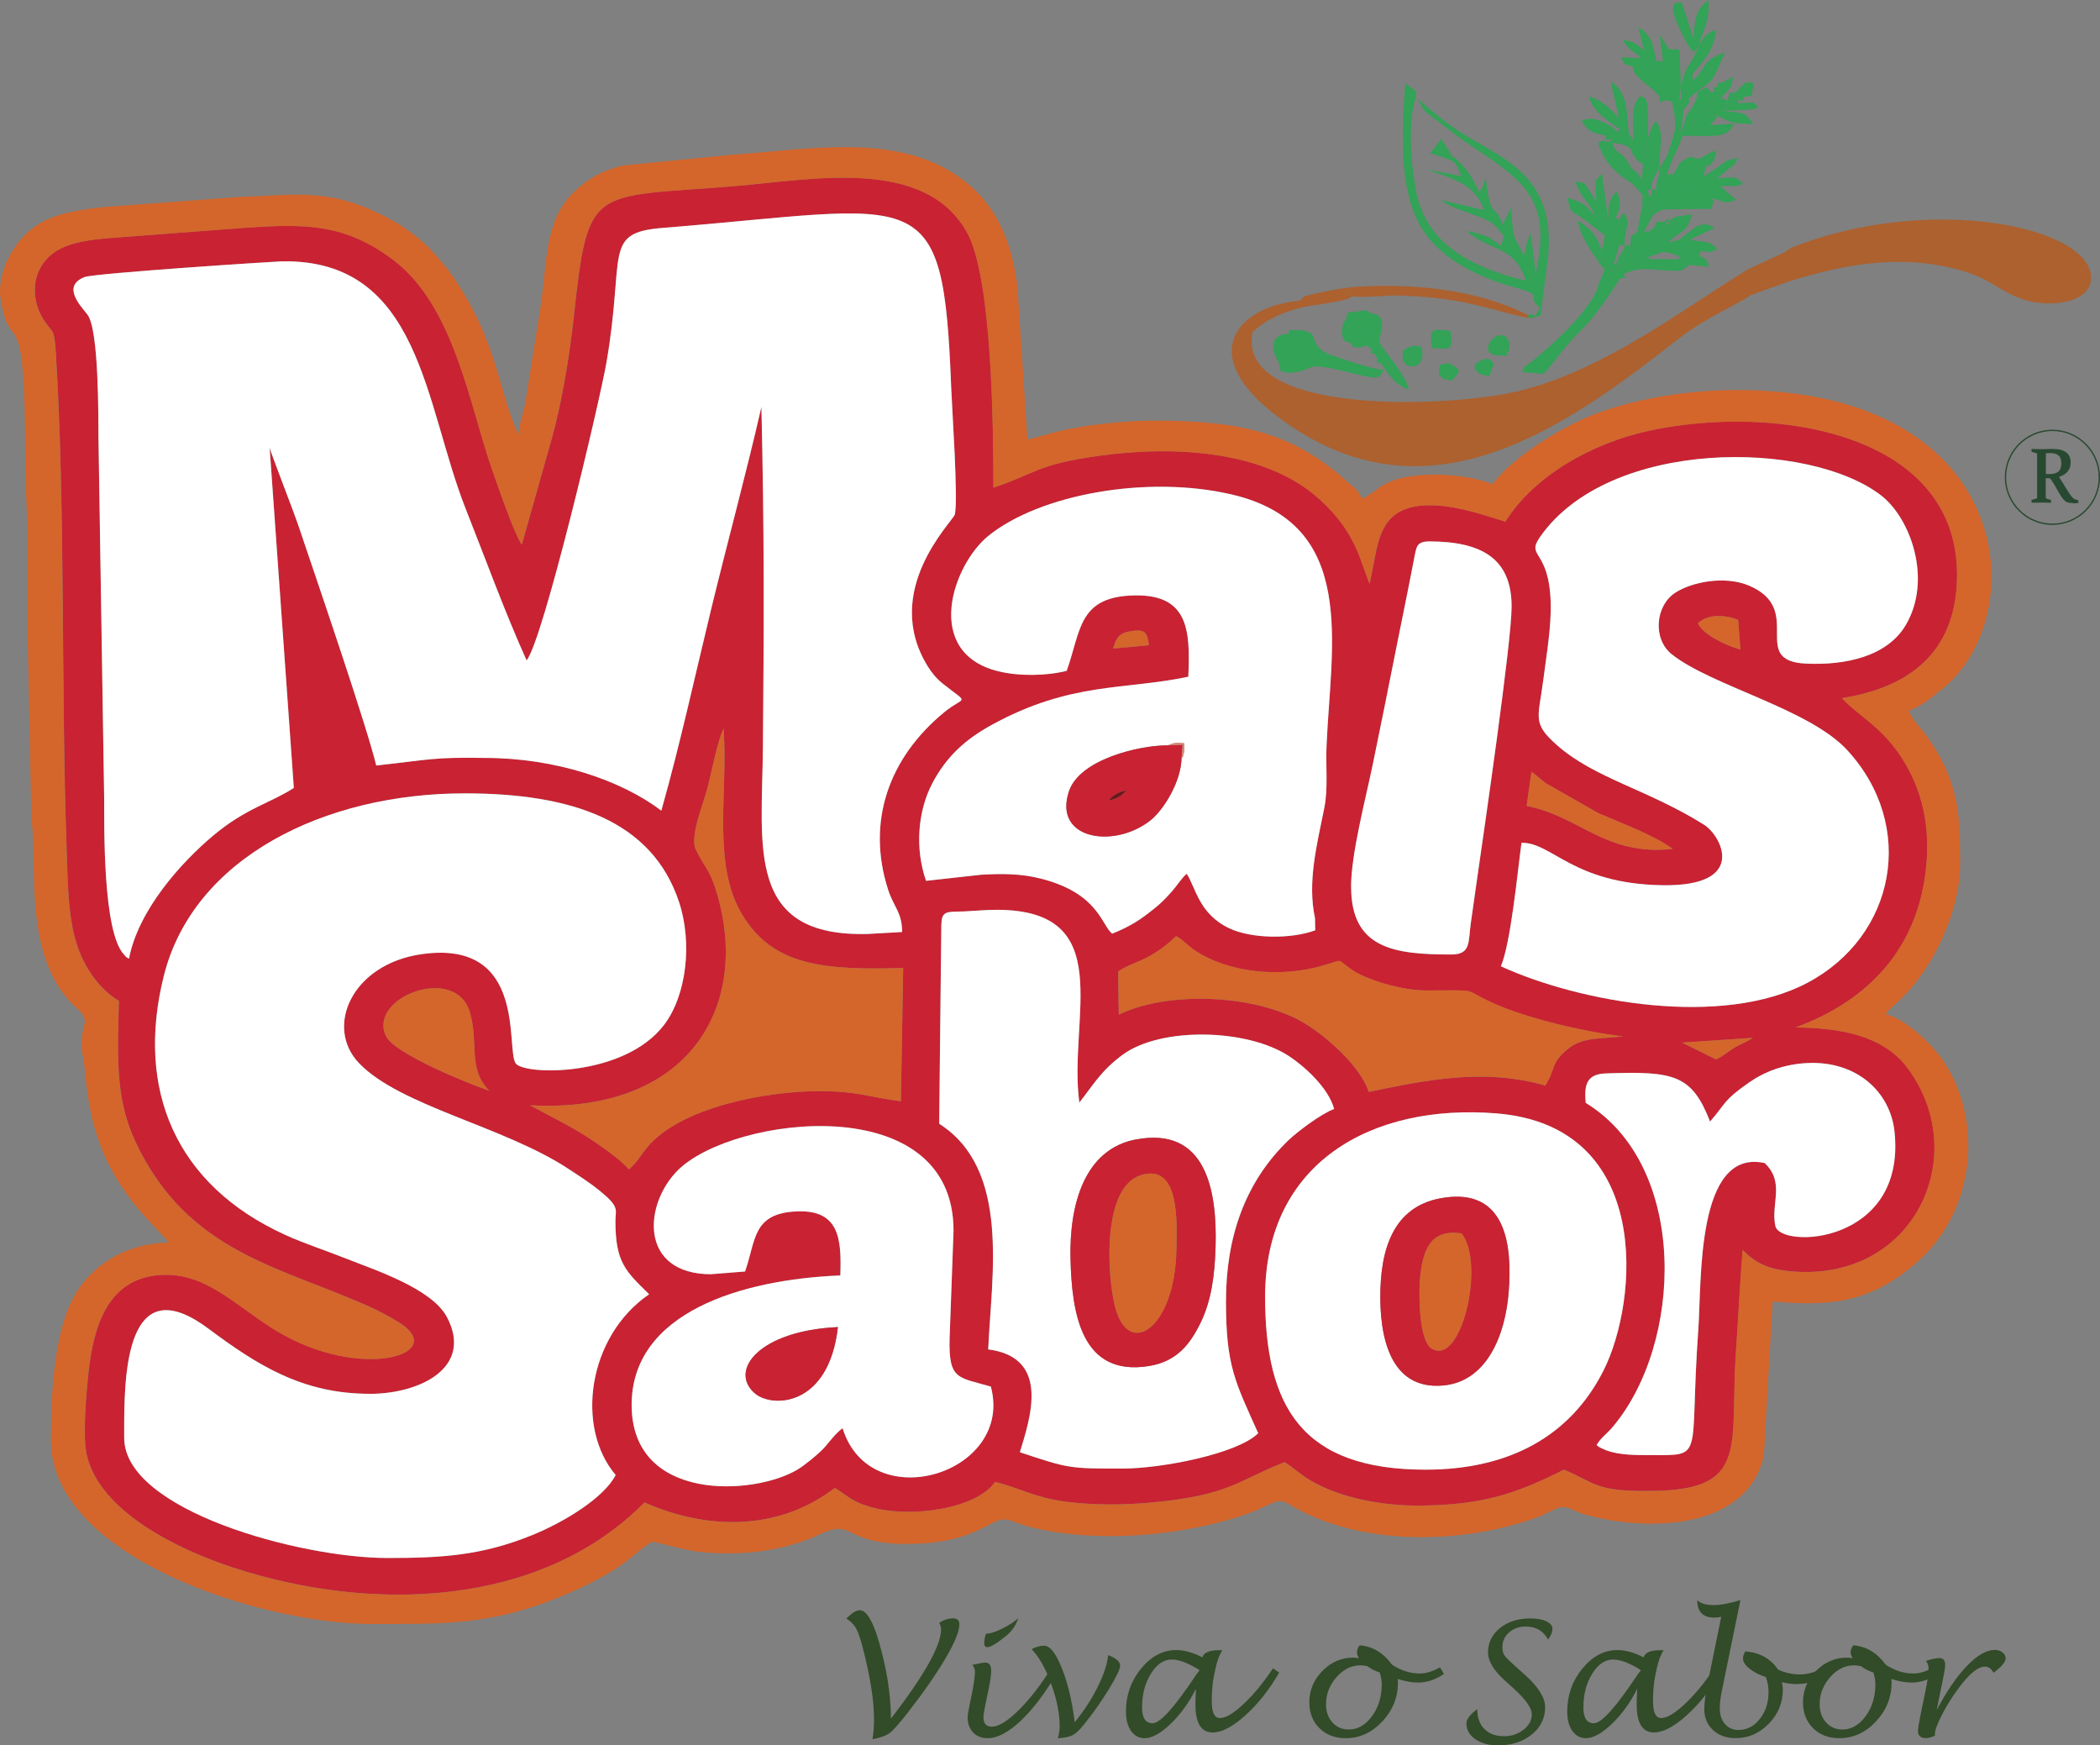 <svg viewBox="0 0 382.1 317.5" version="1.1" xmlns="http://www.w3.org/2000/svg" id="Layer_1">
  
  <rect x="0" y="0" width="382.1" height="317.5" fill="#808080" stroke="none"/>
  
  <defs>
    <style>
      .st0 {
        fill: #dc8875;
      }

      .st0, .st1, .st2, .st3, .st4, .st5, .st6 {
        fill-rule: evenodd;
      }

      .st1 {
        fill: #6a191b;
      }

      .st2 {
        fill: #fff;
      }

      .st7 {
        fill: #284931;
      }

      .st8 {
        fill: #324b29;
      }

      .st3 {
        fill: #32a357;
      }

      .st4 {
        fill: #d4662b;
      }

      .st5 {
        fill: #ac612f;
      }

      .st6 {
        fill: #c92233;
      }
    </style>
  </defs>
  <path d="M94.94,99.05c-1.43-2.14-4.25-10.4-5.33-13.48-4.28-12.13-6.9-30.05-18.3-38.5-10.02-7.42-18.14-6.26-32.53-5.2-6.17.46-12.35.95-18.65,1.42-6.47.49-11.17,1.58-13.16,6.25-1.07,2.52-.67,5.7.59,7.95,1.94,3.47,2.29,1.61,2.6,6.58,1.78,28.25.93,61.47,1.98,90.4.2,5.5.17,11.67,1.69,16.82,1.46,4.94,4.57,8.88,7.81,10.77-.19,9.43-.81,17.45,3,25.6,9.61,20.53,26.94,22.83,43.15,30.3,1.68.77,3.23,1.64,4.69,2.53,9.59,5.83-6.83,10.94-22.25,1.56-7.67-4.67-13.02-11.02-21.78-10.05-9.93,1.1-11.72,11.47-12.44,18.66-.34,3.45-.95,10.72-.22,13.98,2.33,10.31,16.56,17.24,26.65,20.53,25.11,8.21,55.84,7.34,74.84-11.85,12.29,5.41,24.95,4.78,34.63-2.64,2.21,1.31,2.97,2.44,6.4,3.44,7.7,2.25,19.69.14,22.74-4.54,4.49,1.07,7.14,2.86,12.88,3.6,5.01.65,10.51.63,15.71.14,14.07-1.32,15.25-3.83,24.1-7.33,1.47.89,2.81,2.2,4.65,3.29,5.51,3.28,13.37,4.68,20.11,4.61,11.78-.12,17.73-2.37,26.08-6.54,5.97,2.5,5.62,4.12,16.93,3.85,16.86-.41,13.2-8.42,14.38-25.52.43-6.2.7-12.09,1.2-18.3,2.39,2.4,4.72,3.72,10.13,3.98,21.58,1.01,31.51-21.65,19.8-37.18-4.6-6.1-12.84-7.19-20.29-7.28,11.84-4.34,21.04-12.7,23.38-26.41,1.28-7.51.44-14.43-2.83-20.53-3.89-7.28-8.45-9.15-12.14-12.96,12.7-2.01,20.51-8.62,20.95-21.35.93-27.05-33.19-32.2-55.89-27.33-10.54,2.26-21.07,8.23-26.27,16.56-4.05-1.2-12.31-4.33-18.03-2.33-5.46,1.91-5.29,7.81-6.7,13.64l-1.69-4.64c-1.64-4.41-4-7.65-7.43-10.76-9.83-8.91-26.42-9.77-40.04-7.89-11.45,1.58-11.5,3.23-19.27,5.8,0-11.07-.25-38.1-4.75-46.32-7.65-13.98-28.36-9.68-42.51-8.52-26.08,2.15-26.46-.48-29.11,23.88-.76,6.97-2.12,15.25-3.91,21.75l-5.52,19.54ZM95.82,120.15c3.02-3.66,13.3-47.04,14.54-54.24,3.42-19.79-.76-23.57,10.23-24.45,47.45-3.8,51.01-9.09,52.49,29.07.15,3.87,1.3,20.37.66,23.05-.3,1.24-13.55,13.87-4.86,27.75.73,1.16,1.59,2.19,2.72,3.08,4.9,3.89,3.97,2.08.26,5.12-10.18,8.35-14.24,20-10.26,32.32,1.03,3.19,2.54,4.08,2.55,7.7l-6.2.35c-22.32.63-19.29-15.81-19.13-33.84.2-22.63.26-39.11-.27-62.04-2.75,12.05-6.17,24.54-9.14,36.77-2.98,12.26-5.63,24.44-9.07,36.68-7.3-5.54-19.23-9.59-32.09-9.59-9.55-.15-9.88.29-19.78,1.38-1.87-7.64-10.81-33.67-14.27-43.95-.74-2.19-4.89-12.87-5.13-13.85l4.4,61.88c-4.27,2.77-8.66,3.63-14.65,8.65-6.01,5.04-13.7,13.7-15.34,22.42-1.02-.67-.14.06-.91-.76-3.92-4.14-3.58-23.63-3.61-28.6l-1.03-65.14c-.05-3.74.13-20.06-2.05-22.74-1.46-1.81-4.54-5.14-.5-6.76,1.77-.71,34.79-2.86,35.97-2.87,25.28-.39,25.87,26.03,33.4,45.05,3.69,9.32,7.09,18.7,11.08,27.56ZM276.84,153.32c5.54-.13,9.29,7.44,25.58,7.71,15.79.27,10.75-9.06,7.65-11-10.33-6.47-19.87-8.4-26.76-14.47-4.63-4.07-3.38-4.95-2.48-12.03.57-4.53,1.46-9.54,1.32-14.03-.31-9.63-4.52-8.1-1.96-11.79,12.55-18.08,48.88-17.76,62.08-7.59,5.38,4.15,9.38,15.33,4.48,23.59-3.39,5.73-11.01,7.35-18.18,7-10.47-.51-.07-9.81-10.32-14.18-4.34-1.85-10.36-.71-13.44,1.29-3.6,2.33-4.15,8.37-.64,11.19,7.2,5.76,24.98,9.9,31.93,17.44,12.7,13.79,8.8,33.81-7.18,42.3-15.56,8.26-41.44,3.61-55.83-2.97,1.81-4.25,3-16.9,3.75-22.47ZM194.09,122.03c-3.64.92-8.63,1.03-12.48.08-13.74-3.4-8.31-19.36-1.75-24.65,9.32-7.52,28.85-11.11,44.27-7.5,23.04,5.39,18.01,27.35,17.23,45.68-.17,3.94.3,7.75-.41,11.35-1.34,6.7-3.11,13.45-1.69,20.05l.04,2.2c-4.41,1.63-11.6,1.56-15.68-.39-5.49-2.62-6.09-7.44-7.7-9.9-.92.76-1.78,2.19-2.76,3.29-1.1,1.23-1.87,2.03-3.18,3.07-2.45,1.96-4.12,3.12-7.62,4.54-1.97-1.55-2.46-7.31-12.88-9.99-3.68-.95-7.09-.95-10.97-.73l-10.02,1.11c-2.03-5.83-1.55-12.62,1.14-17.74,2.57-4.89,6.06-8.03,10.83-10.64,14.44-7.89,24.15-6.28,35.75-8.75.38-8.6.04-15.31-10.55-14.77-9.49.48-9.02,6.58-11.58,13.69ZM308.95,113.35c1.92-1.66,4.78-1.54,7.3-.6l.43,5.42c-2.67-.72-7.02-2.86-7.73-4.82ZM245.84,161.34c0-5.97,2.64-15.96,3.91-22.08,1.48-7.16,2.9-14.24,4.31-21.34.73-3.7,1.45-7.23,2.2-10.93.36-1.79.68-3.58,1.05-5.36.45-2.2.41-3.14,2.9-3.13,9.49.05,14.84,3.19,14.84,11.86,0,6.49-5.03,40.83-6.3,49.67-.38,2.61-.75,5.26-1.13,7.95-.48,3.38.06,5.67-3.54,5.67-10.39,0-18.23-1.06-18.23-12.3ZM202.54,117.98c.52-1.69.89-2.71,2.83-3.08,2.94-.57,3.37.07,3.67,2.48l-6.51.6ZM278.66,140.4c1,.68,1.57,1.32,2.67,2.12l9.53,5.42c4.57,1.99,9.86,3.89,13.5,6.49-12.28,1.33-16.8-5.91-26.57-7.81l.88-6.22ZM96.41,201.07c28.38,1.54,39.48-17.15,34.51-36.84-1.59-6.27-2.59-6.04-4.34-9.74-1.08-2.29,1.42-8.35,2.1-10.96.85-3.24,1.77-8.32,2.97-11.01.9,11.26-2.21,24.65,3.43,33.92,5.64,9.27,14.74,10.07,29.26,9.65l-.42,24.24c-5.63-.71-8-1.87-14.84-1.84-10.12.03-25.14,3.02-31.19,10.07-1.17,1.36-1.94,2.87-3.45,4.17-1.62-1.91-5.72-4.74-8.4-6.41-1.51-.94-2.94-1.72-4.62-2.61l-5-2.65ZM67.24,253.56c9.22,0,18.87-4.78,14.12-13.9-2.74-5.27-13.1-8.61-18.62-10.8-3.55-1.41-7.48-2.69-10.84-4.22-20.02-9.11-27.23-26.5-22.1-47.08,5.37-21.54,29.25-33.24,54.74-33.24,19.44,0,34.13,4.9,39.03,19.82,2.43,7.39,1.36,16.93-2.75,22.31-7.26,9.52-25.33,9.16-26.97,7.01-1.88-2.48,2.23-22.6-17.06-19.9-12.77,1.78-17.83,13.29-11.41,19.9,7.55,7.78,26.28,11.45,38,19.14,1.9,1.25,3.92,2.54,5.59,3.89,3.88,3.14,3.01,3.48,3.01,5.67,0,7.51,1.88,9.12,6.13,13.28-11.25,7.72-13.41,24.29-6.09,32.88-2.03,4.03-9.09,8.46-15.2,10.94-9.13,3.7-16.29,4.16-26.31,4.16-15.94,0-47.91-8.67-47.91-21.85v-2.57c0-11.37,1.23-27.83,15.35-17.28,8.86,6.62,17.11,11.83,29.29,11.83ZM203.45,176.76c2.35-1.78,5.66-1.76,10.54-6.45,1.26.63,1.99,1.63,3.36,2.56,6.28,4.19,15.67,4.98,23.15,2.85,4.4-1.25,2.37-1.37,5.6.79,2.7,1.8,9.04,3.68,13.3,3.68,10.39,0,6.25-.42,12.38,2.35,6.13,2.76,16.66,5.21,23.53,6-3.87.45-7.34.11-9.91,2.19-3.39,2.75-2.2,3.56-4.24,6.75-11.23-3.21-21.7-.99-32.1,1.16-1.65-4.74-7.26-9.57-10.8-11.93-8.98-5.99-25.81-6.51-34.69-2.12l-.13-7.82ZM89.03,198.42c-3.6-1.19-17.21-6.69-18.78-9.9-3.45-7.03,12.55-13.18,15.21-4.46,1.72,5.63-.44,10.35,3.57,14.36ZM318.93,188.81c-1.21.8-2.25,1.1-3.59,1.94-1.34.84-1.76,1.37-3.1,1.98l-5.61-2.79c-.08-.04-.28-.04-.34-.19-.06-.15-.23-.13-.33-.07l12.96-.87ZM311.15,204.04c3.03-3.48,2.3-3.77,7.16-7.16,2.75-1.92,6.4-3.35,10.75-3.51,8.81-.34,14.93,5.26,15.67,12.57,2.09,20.44-20.78,21.29-21.69,17.07-.87-4.04,1.81-7.85-1.94-11.44-12.54-2.74-11.44,21.5-12.08,30.3-1.71,23.85,1.38,22.83-8.94,22.83-2.42,0-5.31.01-7.65-.81-.07-.03-.71-.28-.99-.42-.76-.38-.59-.33-.93-.6.89-1.45,1.73-1.88,2.84-3.18,12.9-15.11,14.05-47.53-4.82-59.07-.29-3.19.12-5.22,3.6-5.35,12.56-.46,15.72.26,19.03,8.76ZM171.28,168.19c0-2.67,1.24-2.27,4.2-2.39,1.9-.08,3.96-.29,5.84-.29,22.26,0,12.97,19.77,15.05,35.07,2.47-3.11,3.93-5.81,7.94-8.74,6.91-5.04,22.61-4.76,30.3.35,2.77,1.84,7.1,5.73,8.12,9.55-2.46.91-6.8,4.24-8.31,5.69-7.92,7.61-11.37,18.16-11.37,29.31,0,11.73,1.68,14.67,5.87,23.99-3.83,3.77-17.65,6.43-24.7,6.43-9.77,0-9.72,0-18.67-2.97,1.89-6.17,5.63-17.24-5.76-18.71.6-13.43,4.11-32.78-8.92-41.05l.39-36.24ZM129.42,231.8c-13.19,0-12.37-12.77-6.01-18.99,10.05-9.83,50.07-14.83,50.08,11.07l-.72,19.7c-.18,7.5,1.56,6.92,7.51,8.66,4.24,15.85-21.95,23.87-26.98,7.56-1.71,1.3-2.6,2.9-3.95,4.18-.89.84-2.92,2.56-4.28,3.37-7.94,4.74-30.15,5.96-30.15-11.77,0-16.73,19.75-22.82,37.97-23.56.24-6.69-.11-12.26-8.53-11.62-7.45.57-6.84,5.29-8.8,10.9l-6.15.49ZM230.19,235.88c0-24.35,19.39-35.18,42.13-33.33,28.49,2.32,25.8,34.12,19.47,46.72-6,11.95-17.16,18.09-32.39,18.09-22.45,0-29.21-11.34-29.21-31.48Z" class="st6"></path>
  <path d="M95.82,120.15c-3.99-8.86-7.39-18.24-11.08-27.56-7.53-19.02-8.12-45.44-33.4-45.05-1.18.02-34.2,2.16-35.97,2.87-4.04,1.62-.96,4.96.5,6.76,2.18,2.69,2,19,2.05,22.74l1.03,65.14c.04,4.97-.31,24.46,3.61,28.6.78.82-.11.09.91.76,1.64-8.72,9.33-17.38,15.34-22.42,5.99-5.02,10.38-5.88,14.65-8.65l-4.4-61.88c.24.98,4.39,11.66,5.13,13.85,3.47,10.28,12.4,36.31,14.27,43.95,9.89-1.08,10.23-1.53,19.78-1.38,12.86,0,24.79,4.05,32.09,9.59,3.45-12.24,6.1-24.42,9.07-36.68,2.97-12.23,6.39-24.72,9.14-36.77.53,22.93.47,39.4.27,62.04-.16,18.03-3.2,34.47,19.13,33.84l6.2-.35c-.01-3.62-1.52-4.51-2.55-7.7-3.97-12.33.08-23.98,10.26-32.32,3.71-3.04,4.64-1.23-.26-5.12-1.12-.89-1.99-1.92-2.72-3.08-8.69-13.89,4.57-26.52,4.86-27.75.64-2.67-.51-19.18-.66-23.05-1.48-38.16-5.04-32.86-52.49-29.07-10.99.88-6.81,4.66-10.23,24.45-1.24,7.2-11.53,50.58-14.54,54.24" class="st2"></path>
  <path d="M67.24,253.56c-12.18,0-20.43-5.22-29.29-11.83-14.12-10.55-15.35,5.91-15.35,17.28v2.57c0,13.18,31.98,21.85,47.91,21.85,10.02,0,17.18-.46,26.31-4.16,6.11-2.48,13.17-6.92,15.2-10.94-7.32-8.59-5.16-25.16,6.09-32.88-4.24-4.16-6.13-5.77-6.13-13.28,0-2.19.87-2.54-3.01-5.67-1.67-1.35-3.7-2.65-5.59-3.89-11.72-7.7-30.46-11.36-38-19.14-6.41-6.61-1.36-18.12,11.41-19.9,19.29-2.69,15.18,17.43,17.06,19.9,1.63,2.15,19.7,2.5,26.97-7.01,4.11-5.38,5.18-14.92,2.75-22.31-4.9-14.92-19.59-19.82-39.03-19.82-25.49,0-49.38,11.7-54.74,33.24-5.13,20.58,2.08,37.97,22.1,47.08,3.36,1.53,7.29,2.81,10.84,4.22,5.51,2.19,15.87,5.52,18.62,10.8,4.75,9.12-4.9,13.9-14.12,13.9" class="st2"></path>
  <path d="M308.95,113.35c.72,1.96,5.06,4.1,7.73,4.82l-.43-5.42c-2.52-.94-5.38-1.07-7.3.6M277.78,146.62c9.77,1.9,14.29,9.14,26.57,7.81-3.63-2.61-8.93-4.5-13.5-6.49l-9.53-5.42c-1.1-.8-1.67-1.44-2.67-2.12l-.88,6.22ZM202.54,117.98l6.51-.6c-.3-2.41-.74-3.05-3.67-2.48-1.94.37-2.32,1.39-2.83,3.08ZM94.36,79.08c-.06-.09-.13-.35-.15-.29-.02.06-.12-.23-.15-.29-3.52-8.18-3.64-16.67-11.88-28.53-1.05-1.51-3.32-4.15-4.76-5.5-1.7-1.59-4.1-3.33-6.29-4.52-10.99-5.99-17.18-4.44-27.27-4.14l-25.52,1.89c-7.17.93-12.97,1.81-16.88,9.38-.84,1.63-1.72,4.74-1.39,6.97,1.77,11.88,4.51-1.76,4.51,29.31,0,5.95.47,10.33.47,16.28v16.71l.66,32.81c1.25,7.55-1.83,25.09,8.12,34.12,2.94,2.67.93,2.89,1,6.76.04,1.93.34,1.85.48,3.46.91,10.9,3.04,18.89,11.14,27.92l4.32,4.61c-8.81.18-15,4.98-17.77,10.71-3.09,6.39-3.74,16.48-3.74,25.28,0,21.2,38.13,33.42,58.44,33.42,12.81,0,21.26.19,33.33-4.59,4.42-1.75,10-4.39,13.54-7.3,1.48-1.22,2.47-2.1,4.1-3.1,5.49,1.17,6.95,2.14,14.03,2.14,6.35,0,12.17-1.42,16.36-3.43,6.4-3.07,4.26,1.72,15.9,1.72,10.62,0,14.1-3.38,16.82-4.33,1.51-.52,3.13.58,5.34,1.16,11.4,2.97,26.12,1.94,37.63-1.59,7.06-2.16,7.26-4.02,9.78-2.48,12.68,7.73,31.51,7.4,45.26,2.36,1.06-.39,3.37-1.66,4.13-1.79,1.43-.24,2.54.76,4.3,1.27,10.64,3.06,29.48,3.32,32.72-10.61l1.59-28.11c11.33,1.03,18.46-.07,26.77-7.6,9.91-8.99,11.71-25.18,4.24-36.24-2-2.97-6.96-7.68-10.44-8.43.79-1.09,1.42-1.48,2.46-2.46,6.33-5.97,11.1-16.34,11.1-24.96s-.21-15.06-6.07-23.14c-.96-1.33-2.85-3.22-3.28-4.71,2.1-.51,4.18-2.4,5.82-3.67,16.84-13.05,13.98-54.6-37.14-54.6-9.73,0-19.38,1.84-26.32,4.59-6.01,2.38-14.64,7.82-18.1,12.55-3.76-1.65-13.75-2.88-19.33-.15-1.76.86-2.98,2.34-4.51,2.72-.44-1.52-1.56-2.08-2.69-3.11-10.05-9.11-19.91-11.03-35.18-11.03-5.18,0-12.47.76-17.46,1.99-1.96.48-3.64,1.05-5.45,1.44l-1.83-27.88c-.99-8.05-3.78-15.19-10.86-20.04-11.4-7.82-26.73-4.9-41.05-3.88l-19.85,1.95c-3.98.94-6.67,2.61-9.07,4.97-5.27,5.19-4.67,12.4-5.99,21.07l-2.73,17.2c-.4,2.06-1.16,3.84-1.21,5.75ZM94.94,99.05l5.52-19.54c1.78-6.5,3.15-14.78,3.91-21.75,2.65-24.36,3.03-21.73,29.11-23.88,14.15-1.17,34.86-5.46,42.51,8.52,4.5,8.22,4.75,35.25,4.75,46.32,7.78-2.57,7.83-4.22,19.27-5.8,13.62-1.88,30.21-1.02,40.04,7.89,3.43,3.11,5.79,6.35,7.43,10.76l1.69,4.64c1.4-5.83,1.24-11.73,6.7-13.64,5.71-2,13.97,1.13,18.03,2.33,5.2-8.33,15.74-14.3,26.27-16.56,22.7-4.87,56.82.27,55.89,27.33-.44,12.73-8.25,19.34-20.95,21.35,3.69,3.82,8.25,5.69,12.14,12.96,3.27,6.1,4.11,13.02,2.83,20.53-2.34,13.71-11.55,22.07-23.38,26.41,7.45.09,15.68,1.18,20.29,7.28,11.71,15.53,1.78,38.19-19.8,37.18-5.41-.25-7.74-1.57-10.13-3.98-.5,6.21-.77,12.1-1.2,18.3-1.18,17.1,2.49,25.11-14.38,25.52-11.31.27-10.96-1.35-16.93-3.85-8.34,4.17-14.3,6.42-26.08,6.54-6.75.07-14.6-1.32-20.11-4.61-1.84-1.1-3.17-2.41-4.65-3.29-8.85,3.5-10.04,6.01-24.1,7.33-5.2.49-10.7.51-15.71-.14-5.74-.74-8.38-2.54-12.88-3.6-3.05,4.68-15.04,6.78-22.74,4.54-3.43-1-4.19-2.13-6.4-3.44-9.67,7.42-22.34,8.05-34.63,2.64-18.99,19.19-49.73,20.06-74.84,11.85-10.09-3.3-24.32-10.22-26.65-20.53-.74-3.26-.13-10.53.22-13.98.72-7.19,2.51-17.56,12.44-18.66,8.76-.97,14.11,5.38,21.78,10.05,15.42,9.38,31.84,4.28,22.25-1.56-1.46-.89-3.02-1.76-4.69-2.53-16.21-7.48-33.55-9.77-43.15-30.3-3.81-8.15-3.19-16.17-3-25.6-3.25-1.88-6.35-5.82-7.81-10.77-1.52-5.15-1.49-11.32-1.69-16.82-1.05-28.93-.2-62.15-1.98-90.4-.31-4.97-.66-3.11-2.6-6.58-1.26-2.25-1.66-5.43-.59-7.95,1.98-4.67,6.69-5.76,13.16-6.25,6.29-.48,12.47-.97,18.65-1.42,14.39-1.06,22.51-2.22,32.53,5.2,11.41,8.44,14.03,26.37,18.3,38.5,1.09,3.08,3.9,11.34,5.33,13.48Z" class="st4"></path>
  <path d="M276.84,153.32c-.75,5.57-1.95,18.22-3.75,22.47,14.4,6.58,40.28,11.24,55.83,2.97,15.98-8.49,19.88-28.5,7.18-42.3-6.95-7.55-24.73-11.69-31.93-17.44-3.52-2.82-2.96-8.85.64-11.19,3.08-2,9.1-3.14,13.44-1.29,10.26,4.37-.15,13.67,10.32,14.18,7.16.35,14.79-1.27,18.18-7,4.89-8.27.89-19.45-4.48-23.59-13.2-10.17-49.52-10.49-62.08,7.59-2.56,3.69,1.65,2.16,1.96,11.79.14,4.49-.75,9.5-1.32,14.03-.9,7.08-2.15,7.95,2.48,12.03,6.89,6.07,16.43,8,26.76,14.47,3.09,1.94,8.13,11.27-7.65,11-16.29-.28-20.04-7.85-25.58-7.71" class="st2"></path>
  <path d="M194.09,122.03c2.55-7.11,2.08-13.21,11.58-13.69,10.59-.54,10.93,6.17,10.55,14.77-11.6,2.46-21.31.85-35.75,8.75-4.77,2.61-8.26,5.75-10.83,10.64-2.69,5.13-3.17,11.91-1.14,17.74l10.02-1.11c3.88-.22,7.28-.22,10.97.73,10.41,2.68,10.91,8.44,12.88,9.99,3.5-1.42,5.17-2.58,7.62-4.54,1.31-1.04,2.08-1.85,3.18-3.07.98-1.1,1.84-2.53,2.76-3.29,1.61,2.46,2.21,7.29,7.7,9.9,4.08,1.95,11.27,2.02,15.68.39l-.04-2.2c-1.42-6.6.35-13.35,1.69-20.05.72-3.59.24-7.41.41-11.35.78-18.33,5.81-40.3-17.23-45.68-15.42-3.6-34.95-.02-44.27,7.5-6.56,5.29-12,21.25,1.75,24.65,3.85.95,8.83.85,12.48-.08M212.47,135.6c1.43-.62,1.73-.46,2.98-.39.03.82.12.81-.04,1.7-.2,1.13-.3.76-.43.99-.08,4.35-3.28,9.48-5.7,11.37-6.66,5.22-17.75,3.41-14.77-5.36,1.96-5.76,12.78-8.35,17.95-8.31Z" class="st2"></path>
  <path d="M171.28,168.19l-.39,36.24c13.02,8.27,9.51,27.62,8.92,41.05,11.39,1.46,7.64,12.54,5.76,18.71,8.95,2.96,8.9,2.97,18.67,2.97,7.04,0,20.87-2.65,24.7-6.43-4.2-9.33-5.87-12.26-5.87-23.99s3.45-21.69,11.37-29.31c1.51-1.45,5.85-4.78,8.31-5.69-1.02-3.82-5.35-7.71-8.12-9.55-7.69-5.11-23.39-5.39-30.3-.35-4.01,2.93-5.48,5.64-7.94,8.74-2.08-15.3,7.21-35.07-15.05-35.07-1.88,0-3.94.2-5.84.29-2.96.13-4.2-.28-4.2,2.39M206.69,207.29c12.86-2.43,14.8,9.42,14.49,19.59-.15,4.91-.71,9.68-2.77,13.84-1.92,3.86-4.3,6.94-9.31,7.77-12.38,2.04-14.07-9.64-14.31-19.47-.24-9.94,2.54-19.96,11.91-21.74Z" class="st2"></path>
  <path d="M129.42,231.8l6.15-.49c1.96-5.61,1.35-10.33,8.8-10.9,8.41-.64,8.76,4.93,8.53,11.62-18.22.74-37.97,6.83-37.97,23.56,0,17.73,22.2,16.51,30.15,11.77,1.36-.81,3.38-2.52,4.28-3.37,1.36-1.28,2.25-2.88,3.95-4.18,5.03,16.31,31.22,8.3,26.98-7.56-5.95-1.74-7.69-1.16-7.51-8.66l.72-19.7c0-25.9-40.03-20.9-50.08-11.07-6.36,6.22-7.18,18.99,6.01,18.99M152.46,241.42c-1.68,14.64-12.04,14.71-15.12,12.05-4.8-4.15.77-11.38,15.12-12.05Z" class="st2"></path>
  <path d="M311.15,204.04c-3.32-8.5-6.47-9.22-19.03-8.76-3.48.13-3.89,2.16-3.6,5.35,18.87,11.53,17.72,43.96,4.82,59.07-1.11,1.3-1.95,1.73-2.84,3.18.34.26.18.22.93.6.28.14.92.4.99.42,2.34.82,5.23.81,7.65.81,10.32,0,7.23,1.03,8.94-22.83.63-8.8-.46-33.04,12.08-30.3,3.75,3.58,1.07,7.39,1.94,11.44.91,4.22,23.78,3.38,21.69-17.07-.75-7.31-6.86-12.91-15.67-12.57-4.35.17-7.99,1.59-10.75,3.51-4.86,3.39-4.13,3.67-7.16,7.16" class="st2"></path>
  <path d="M245.84,161.34c0,11.24,7.85,12.3,18.23,12.3,3.6,0,3.07-2.29,3.54-5.67.38-2.68.75-5.33,1.13-7.95,1.27-8.84,6.3-43.18,6.3-49.67,0-8.67-5.35-11.81-14.84-11.86-2.49-.01-2.46.93-2.9,3.13-.36,1.79-.68,3.58-1.05,5.36-.75,3.7-1.46,7.23-2.2,10.93-1.41,7.1-2.83,14.18-4.31,21.34-1.27,6.12-3.91,16.11-3.91,22.08" class="st2"></path>
  <path d="M206.69,207.29c-9.37,1.77-12.15,11.8-11.91,21.74.24,9.83,1.93,21.51,14.31,19.47,5.01-.82,7.4-3.9,9.31-7.77,2.06-4.16,2.62-8.93,2.77-13.84.31-10.17-1.63-22.03-14.49-19.59M207.42,213.85c7.41-2.54,6.7,8.88,6.63,13.47-.23,14.3-8.76,20.06-11.19,10.29-1.48-5.94-2.24-21.42,4.56-23.76Z" class="st6"></path>
  <path d="M230.19,235.88c0,20.13,6.76,31.48,29.21,31.48,15.23,0,26.38-6.13,32.39-18.09,6.33-12.6,9.02-44.4-19.47-46.72-22.74-1.85-42.13,8.98-42.13,33.33M263.7,217.77c10.27-.95,11.48,8.75,10.81,17.27-.62,7.94-4.01,16.29-11.9,17.01-9.84.9-11.68-9.19-11.44-17.44.26-8.97,3.32-15.98,12.53-16.83Z" class="st2"></path>
  <path d="M263.7,217.77c-9.21.85-12.27,7.85-12.53,16.83-.24,8.26,1.6,18.34,11.44,17.44,7.89-.72,11.27-9.06,11.9-17.01.67-8.52-.54-18.21-10.81-17.27M265.95,224.39c4.37,5.62-.15,24.52-5.54,20.88-2.22-1.49-2.31-9.83-2.02-12.84.49-5.01,1.86-8.91,7.56-8.04Z" class="st6"></path>
  <path d="M214.99,137.9l.17-2.42-2.69.12c-5.16-.04-15.99,2.54-17.95,8.31-2.98,8.78,8.11,10.58,14.77,5.36,2.41-1.89,5.61-7.03,5.7-11.37M201.83,145.59c.44-.55.13-.31.73-.79.28-.23.52-.35.87-.52.54-.27.85-.35,1.56-.51-.87.86-1.33,1.41-3.15,1.82Z" class="st6"></path>
  <path d="M305.96,189.68c.1-.05.27-.08.33.07.06.15.25.15.34.19l5.61,2.79c1.34-.61,1.76-1.14,3.1-1.98,1.33-.83,2.37-1.14,3.59-1.94l-12.96.87ZM96.41,201.07l5,2.65c1.68.89,3.1,1.66,4.62,2.61,2.68,1.67,6.78,4.49,8.4,6.41,1.51-1.3,2.28-2.81,3.45-4.17,6.04-7.05,21.06-10.04,31.19-10.07,6.84-.02,9.21,1.13,14.84,1.84l.42-24.24c-14.52.42-23.62-.39-29.26-9.65-5.64-9.27-2.53-22.65-3.43-33.92-1.2,2.68-2.12,7.77-2.97,11.01-.68,2.6-3.18,8.67-2.1,10.96,1.75,3.7,2.75,3.47,4.34,9.74,4.97,19.69-6.12,38.38-34.51,36.84ZM89.03,198.42c-4.02-4.01-1.85-8.72-3.57-14.36-2.67-8.73-18.66-2.57-15.21,4.46,1.58,3.21,15.19,8.71,18.78,9.9ZM203.45,176.76l.13,7.82c8.88-4.39,25.71-3.86,34.69,2.12,3.54,2.36,9.15,7.2,10.8,11.93,10.4-2.15,20.87-4.37,32.1-1.16,2.04-3.2.85-4,4.24-6.75,2.57-2.08,6.05-1.74,9.91-2.19-6.87-.79-17.41-3.24-23.53-6-6.13-2.76-1.99-2.35-12.38-2.35-4.26,0-10.6-1.88-13.3-3.68-3.23-2.16-1.2-2.05-5.6-.79-7.48,2.13-16.87,1.34-23.15-2.85-1.38-.92-2.11-1.93-3.36-2.56-4.88,4.69-8.19,4.67-10.54,6.45ZM207.42,213.85c-6.8,2.33-6.04,17.82-4.56,23.76,2.43,9.77,10.97,4.01,11.19-10.29.07-4.59.78-16.01-6.63-13.47ZM265.95,224.39c-5.7-.87-7.07,3.03-7.56,8.04-.3,3.01-.2,11.35,2.02,12.84,5.4,3.64,9.91-15.26,5.54-20.88Z" class="st4"></path>
  <path d="M152.46,241.42c-14.35.67-19.91,7.9-15.12,12.05,3.08,2.66,13.44,2.59,15.12-12.05" class="st6"></path>
  <path d="M201.83,145.59c1.83-.41,2.29-.95,3.15-1.82-.7.16-1.02.24-1.56.51-.34.17-.58.29-.87.52-.6.48-.29.24-.73.79" class="st1"></path>
  <path d="M214.99,137.9c.12-.23.23.14.43-.99.16-.89.07-.88.04-1.7-1.25-.06-1.56-.22-2.98.39l2.69-.12-.17,2.42Z" class="st0"></path>
  <path d="M278.01,57.31l.24.59c-4.98-1.03-9.21-2.6-14.75-3.39-2.91-.42-5.52-.63-8.55-.74-2.9-.11-6.14.45-8.79.14l-.97-.36.92-1.33c11.26-.82,23.18.59,31.9,5.11M246.15,53.89c-.51.25-.29.3-1.86.74-.24.07-.99.19-1.24.24-.87.17-1.94.33-2.84.51-1-1.29.24-.66-1.67-.89-.74-.09-1.35.08-2.07.22,1.36-1.13-.21-.47,2.5-1.22.43-.12,1.68-.35,2.22-.47,1.58-.34,3.09-.55,4.91-.82l-.92,1.33.97.36ZM324.78,45.88l.06,5.55-4.85,1.74-1.6.61c0-1.58-.3-1.06,1.6-.61.37-.56,1.59.63.35-2.29-1.19-2.81-.47-1.29-2.36-1.87l6.79-3.13.93-.72c0,1.09.28.82-.93.72ZM324.84,51.43l-.06-5.55c1.2.1.93.37.93-.72,25.03-10.1,54.78-4.04,54.76,5.37,0,4.79-7.94,5.57-12.72,3.82-4.37-1.6-5.56-3.81-11.97-5.43-11.03-2.79-21.27-.57-30.95,2.5ZM319.99,53.17c-1.91-.45-1.6-.97-1.6.61-1.85,1.46-7.78,3.79-13.02,7.89-20.5,16.03-45.97,34.68-73.08,13.99-15.25-11.64-6.41-20.11,4.2-20.95.72-.15,1.33-.31,2.07-.22,1.91.23.67-.4,1.67.89-5.23.53-9.82,2.59-12.31,5.03-3.16,15.41,36.47,13.81,48.99,10.59,15.55-4.01,29.41-14.85,41.09-21.98,1.89.58,1.17-.94,2.36,1.87,1.24,2.91.01,1.72-.35,2.29Z" class="st5"></path>
  <path d="M293.13,49.22l-2.21,2.33,1-2.34,1.2.14v-.13ZM264.17,28.36l-1.28.36-2.64-.85,1.86-2.41s.02-.23.06-.33c.62,1.06,1.16,1.79,2,3.23ZM269.1,67.95c-.21-.42-1.9-1.33.44-2.4,1.95-.89,2.17.8,2.27.92-1.19,1.44.29,2.52-2.71,1.48ZM265.83,63.17,309.19,46.55c1.82,1.05.87-.05,1.81,1.99l-3.58-.36-.97-.46-.52-2.02,3.25.86ZM261.79,68.1c.32-2.81-.3-1.19,1.7-2.1,2.52,1.35,2.36,1.38.71,3.22-1.69-.3-1.5-.19-2.42-1.12ZM249.44,56.95l-.43,1.6c-.47-.09-1.64-.41-2.01-.27-2.31.81,1.6-2.47-.91.84-.07.09-.16.36-.22.44-.05.08-.12.32-.2.47-1.49-1.18-.42.35-.81-1.73l.34-1.42,3.3-.43.94.51ZM257.11,62.97c.79-.18.57,0,1.51.11,1.38,4.79-4.54,4.57-3.23.6.61-.37.53-.44,1.72-.71ZM297.24,12.16c-2.46-.75-1.36-.34-2.32-1.74l3.48.15,3.69,2.18-4.85-.59ZM303.62,8.89l-.99,2.59-.65-5.2,1.65,2.61ZM311.8,36.44l-.38,1.56-8.35.08c.12-.2.46-1.05.62-1.24l8.1-.4ZM271.37,61.85c1.97-1.94,3.91-.39,3.09,2.14-1.21.69,1.68.76-1.76.68-2.68-.07-2.06-2.1-1.33-2.82ZM263.89,60.17c.52,3.36.38,3.49-3.38,3.14-.37-3.66-.15-3.47,3.38-3.14ZM301.33,11.06c-.15-.05-.37-.27-.44-.15-.11.19-.69-.22-.98-.31-1.6-.49.59.11-1.8-.53-1.74-1.36-1.59-.82-2.85-2.81,1.75.41,1.03,0,2.44.78.74.41,1.39,1.18,1.49,1.27l-1.11-4.41c2.32,1.49,2.7,2.95,3.25,6.16ZM309.43,45.67c-.22-.09-1.69-.47-2.22-.72-2.44-1.17-.75-.25-1.68-1.31,2.47-1.96,4.17-3.85,6.41-2.16l-4.52,2.15c2.84.53,3.32-.01,5.05,1.61-1.55.86-.67.59-3.04.44ZM234.39,67.83l-1.34-.29-.39-1.69,1.92-.21c-.54-1.19,0-1.05-1.16-2.17,2.42-2.22,1.69-.57,1.79-2.63l-.74-.12c.43-.85-1.03-.61,1.94-.66.02.08.04.2.05.23l1.78,1.78c-1.61,1.65-.41,1.17-3.26,1.63.02,0,1.25.58,2.14.82-1.54,1.8-1.37,1.74-3.89,2.09.33.28-.07.71,1.16,1.22ZM244.71,62.1l.96.22,2.98.57c1.45-.49,1.2-.78.96.63,1.08-.07.76-.25.56.84l.44.93.63.75c-.98,0-.72.21-.63-.75l-.44-.93c-1.02-.09-.78.15-.56-.84l-.96-.63c-.8.11-2.31.99-2.98-.57l-.96-.22c-.3-.65-.6-.94-.52-1.84.21-2.33.56-1.7.68-1.97.39,2.08-.67.55.81,1.73.08-.15.14-.39.2-.47.05-.08.15-.35.22-.44,2.5-3.31-1.41-.03.91-.84.38-.13,1.54.18,2.01.27l.43-1.6-.94-.51.94.51,1.59.54.45.98-.45-.98-1.04,3.06c-2.05-.77-1.04-.4-2.81-1.51l.43,2.39-2.9.67ZM303.41,35.42l.28,1.42c-.17.19-.5,1.04-.62,1.24-1.65.33-1.39.35-2.44,1.31l-.48.84.48-.84.15-2.49c-2.19.7-.81.08-1.97.58l.05-1.99h1.19l.58.48.54,1.2c.39-3.13.35-1.22-.72-1.74.07-1.14.42-.96-.68-.86-.19-1.55-.67-1.29.75-1.29-.01,1.45-.5,1.27.76,1.17.62,1.3-.32,1.01.4-.08.06-.09.22-.61.3-.76.82-1.53.76-1.35,1.29-1.83,1.72-.35.61.47,1.55-.55l-.4,1.58c-.06.13-.16.31-.24.44-.36.62-.95,1.13-.96,1.14l.09,3.39c-.27-2.18-.87-.08.09-2.36ZM297.29,13.08c1.27.34,5.56,1.43,5.8,2.59l-1.1,1.98c-1.09-1.62-2.99-2.31-4.7-4.57ZM305.89,18.11l-1.65.43-1.01-.31c1.89-3.46,1.08-5.14,1.28-9.19l1.13.27.25,8.8ZM303.34,40.92c1.06-1.04.16-.36-.21-.54l-.09-.1c1.66-2.15-.91,1.19,1.79-.86-1.42,2.24-1.02,2.25-1.6,4.47-1.45-1.8-1.35-.05-1.05-1.81.49-2.8-.22-.2,1.15-1.17ZM305.09,42.79c-.7.59-.99.87-1.63,1.33l2.07-.49c.93,1.07-.76.14,1.68,1.31.53.26,2,.64,2.22.72l-.24.88-3.25-.86.52,2.02.97.46-1.42,1.04.49-1.6-.03.11-.46-.04-1.24-.49c2.92-.37-2.01-1.36-2.03-1.37-.29,0-2.42.89-3.18,1.05l.86.25-1.41.76,1.05-3.12.58-2.18c1.35,1.47.78.82,1.33,1.77l.54,1.33c.22-2.17.12-2.12,2.59-2.89ZM311.46,36.05l.34.39-8.1.4-.28-1.42c4.42-1.36,3.72-2.84,8.04.63ZM310.69,30.42c.27-2.52.38-1.05-.75-1.75-.64.72-.7.87-1.29,1.54-3.56,4.06-1.23,3.4-4.63,5.3.8-1.64.76-1.5,2.01-3.17,1.2-1.6,1.31-1.78,1.58-3.85,2.41.92,1.16.12,4.7-1.14-.38,1.75-.25,1.83-1.62,3.07ZM251.48,58.47c-.23,4.78-1.63,2.42,1.46,6.59,1.62,2.19,2.65,3.34,3.45,5.84-2.38-.86-3.19-2.02-5.15-4.86l-.63-.75-.44-.93c.2-1.09.51-.91-.56-.84.23-1.4.49-1.12-.96-.63l-2.98-.57-.96-.22,2.9-.67-.43-2.39c1.77,1.11.76.74,2.81,1.51l1.04-3.06.45.98ZM312.35,32.47c3.94-.3,3.05-.36,4.75.8-.6.29.68.64-4.12.56l2.93,2.54c-1.59.44-1.28.77-3.76-.15,1.39-1.19,1.99,1.52,1.15-1.53l-4.19-.15,3.24-2.08ZM312.23,32.63c-.91-.8-.54-.05-.66-1.02-1.83,1.97-1.14,1.78-4.59,2.32,1.21-3.3.25-2.37,3.47-3.98l-.51,2.16,2.57-1.65c1.83-1.31,1.21-1.24,3.66-1.7-.62,1.33-.18.89-1.82,2.11l-2.12,1.76ZM293.32,23.1c0,1.27-.36,1.04.93.84-1.03.97,1.76,1.01-2.2.68-2.73-.48-3.22-.94-4.26-2.65,2.13-1.02,4.2.4,5.54,1.12ZM296.37,24.28c-.23-1.8.36-.52-1.54-.73-2.08-1.35-5.26-3.41-5.67-6.05,2.86,1.07,3.88,2.41,5.42,3.97l-1.51-6.65c3.16,1.99,2.84,5.42,3.3,9.46ZM290.49,47.06c-1.32-1.85-2.91-4.13-3.42-6.96,1.94,1.21,3.49,2.55,4.37,5.55l.67,1.98c-.13-.09-.41-.24-.46-.11l-1.15-.45ZM293.12,49.35l-1.2-.14-.1-.4c.78-1.71.14-1.78,1.06-.04l.25.57ZM291.88,43.65l.09-.85-1.65-2.4c1.44.84.42-.04,1.51.98.98.91.73.87.98,1.19l-.93,1.08ZM292.67,40.46c-.09-2.72-.11-3.98,1.48-5.63,1.05,1.98.49,3.45-.29,5.02-.17.39.07.17-.74,2.45l-.45-1.83ZM295.68,43.17l-.97,1.27-1.08,3.58c-2.48-1.3-1.03-1.61,0-4.1,1.01-2.44.89-2.86,1.16-4.08.58-1.5-.63-.41.78-.98.95,1.46.43,2.2.11,4.31ZM292.05,24.63c3.97.33,1.18.29,2.2-.68-1.29.2-.93.43-.93-.84l.93.84.57-.39c1.9.21,1.31-1.07,1.54.73l.88,1.31c.05-1.39-.19-3.04-.12-4.31.02-.51.13-1.53.28-2.01.36-1.14.66-1.29,1.01-1.81.64.76,1.59-1.28,1.46,5.84-.06,3.21-.56,3.94-.86,6.64-1.85-1.43-.26.22-1.73-1.63-.85-1.08.08-1.94-3.98-2.32,1.35,2.96,1.47.66,3.56,4.61l-1.97-1.65c-.31,3.93.2,2.16,2.11,4.48-3.06-1.97-5.29-4.11-6.2-7.47,2.2-1.08.09.43,2.76-.5-3.28-.26-.48.01-1.53-.84ZM307.96,13.43l-.17-2.33,1.45-2.9c-.96,1.04-.83,2.69-3.17-2-3.49-7-.4-5.45-.06-5.77l2.12,6.63c.21-3.65.46-5.43,2.74-7.04.16,3.94-.76,4.8-1.74,8.14,1.47-1.96.79-1.63,3.09-2.78-.26,2.74-1.13,4.26-2.74,6.29-.09.11-.22.27-.3.37l-1.21,1.41ZM312.58,12.46l-2.34,2.6c-.79.73-.79.7-1.63,1.16-1.15.63-.91.43-2.19.93l1.6-2.47c2.75-2.48,1.25-3.5,5.85-5.17l-1.3,2.95ZM232.66,65.85c-1.41-2.04-1.72-5.01,1.81-5.13l.74.12c-.1,2.05.63.41-1.79,2.63,1.17,1.12.62.98,1.16,2.17l-1.92.21ZM234.39,67.83c-1.23-.52-.82-.94-1.16-1.22,2.52-.35,2.35-.29,3.89-2.09-.89-.24-2.11-.81-2.14-.82,2.85-.46,1.65.02,3.26-1.63l-1.78-1.78s-.04-.15-.05-.23c4.48.28.84,2.85,6.11,4.64,3.04,1.03,6.47,2.25,9.34,2.63-1.1,1.06-.11,1.98-4.96.76-11.29-2.82-6.43-.64-12.5-.26ZM306.86,20.9l.79-.99c-.04,1.21.34.99-.79.99ZM306.3,20.07c-1.06.33-.63-.02-1.68.57l-.38-2.09-1.01-.31c-1.52.34-1.25.72-1.25-.59l1.1-1.98c-.23-1.16-4.52-2.24-5.8-2.59l-.05-.91,4.85.59-3.69-2.18-.28-.5c2.39.64.2.04,1.8.53.28.09.87.5.98.31.07-.12.3.1.44.15,1.78.36,1.09-.57,1.3.42l.99-2.59.89.15c.11-.08.29-.36.34-.21.05.14.32.05.38.09.09.05.28.26.42.39l-1.13-.27c-.2,4.06.61,5.73-1.28,9.19l1.01.31,1.65-.43-.36-.02c.24-2.6.8-5.16,2.25-7l.17,2.33.07,1.25-1.6,2.47c1.27-.5,1.04-.31,2.19-.93.83-.45.84-.43,1.63-1.16l2.34-2.6c-1.18,2.38-.97,2.15-3.23,3.79-4.15,3.02-.34.54-3.06,3.82ZM308.54,18.32c.72-1.85-.4-1.36,2.01-2.45l-2.01,2.45ZM319.06,18.66l-1.88.1M318.87,16.45l-.22-1.48c.14.14.43.14.42.44,0,.25.09.39.07.49-.02.13-.17.37-.27.55-.44,1.22.81.74-1.6,1.21-.16.92.1.7-.93.45l-.07.7c-2.15.78-1.04.11-1.53-.22.52-.51.47-.08,1.6-.48l.93-.45c.08-.15.19-.57.26-.45.06.12.25-.32.34-.37l1-.39ZM315.73,16.83c.56-.56.93-.96,1.69-1.69-.1.13-.23.2-.28.41-.05.21-.23.33-.3.39-.67.63-.1.26-1.12.89l-1.36,1.44c-.76,2.45.55,1.65-3.13,2.08.22-.71.05-1.07.64-1.74,1.38-1.55-.48-.07,1.33-.76l1.15.42c.68-2.52-.07-.91,1.36-1.44ZM311.16,16.73l.81-.03c-.19-1.03-.48-.82.54-.85-.06-.97-.33-.77.64-.75l2.23-1.1c-.79,2.49.51.2-.84,2.27-.55.84-.53.62-1.16,1.2,1.78-3.28.66-1.7-.23-2.38l-.64.75-.54.85c-.67,1.81-1.94,4.3-3.8,5.63.74-1.58,1.16-2.28,1.65-3.18l.89-1.7c.05-.09.18-.3.23-.37.04-.07.15-.24.23-.36ZM312.62,21.13c-.12.12-.3.14-.35.38l-.73.83c-.09.1-.25.31-.38.45-5.23,2.25-2.77-.23-3.37-.68,3.16-.78,1.55-1.33,4.83-.98ZM300.64,39.39l-.48.84-1.08,2.04-.84.86c-1.54,2.48-.44.5-.58,2.19.15-.11.36-.25.45-.32s.33-.22.44-.32c.11-.09.3-.23.41-.34.15-.14.56-.59.68-.75.34-.43.63-1.11.96-1.85l.42-.53-.99,3.56-1.05,3.12c-1.14.32-.89-.65-1.78.54.42-1.75.78-1.58-.12-3.57-1.21,3.83.24-.15-.7,1.92-1.53,3.38-1.33.44-.9,3.06l-.65.76c-6.68,10.24-6.62,8.27-10.6,13.3-1.34,1.7-1.95,2.55-3.37,4.13l-3.89-.35c.89-1.82-.3-.26,1.95-2.07,3.81-3.05,11.39-10.08,11.97-14.05l2.21-2.33.15.14c1.29,0,.86.23.65-1.16,1.55.47,1.03.5.44-.92l.2-.65c1.55.91,1.15.89.54-.61l.21-.47c1.68-.01.66,1.54,1.33-.75l.13-1.83c1.49-.14.61,1.49,1.17-.86l.87-4.66c1.16-.49-.21.12,1.97-.58l-.15,2.49ZM295.1,46.03c.61,1.5,1,1.52-.54.61l.54-.61ZM294.7,44.44l.97-1.27c-.16,2.49-.37.85.98,1.65-.68,2.28.34.73-1.33.75.59-1.4.43-.48-.62-1.12ZM297.95,42.13c-.56,2.35.32.72-1.17.86l1.17-.86ZM301.04,41.21c.73-.82-.71-.76,2.01-.92l.09.1.21.54c-1.37.97-.66-1.63-1.15,1.17-.31,1.75-.4,0,1.05,1.81.58-2.22.19-2.23,1.6-4.47l3.09-.46c-1.03,2.54-.94,2.57-2.85,3.83-2.47.77-2.37.71-2.59,2.89l-.54-1.33c-.55-.95.02-.3-1.33-1.77l-.58,2.18.99-3.56ZM299.08,42.26c1.12-.39.28.17,1.53-.53-.33.74-.62,1.42-.96,1.85-.12.16-.54.61-.68.75-.11.11-.3.24-.41.34-.11.09-.35.24-.44.32s-.31.21-.45.32c.14-1.69-.97.29.58-2.19l.84-.86ZM298.99,47.88l1.41-.76,4.35.06,1.24.49.49-.06-.49,1.6c-4.73.27-7.11-1.06-10.49.62.15.99.4.76-.65.76l.65-.76c-.44-2.62-.64.32.9-3.06.94-2.07-.51,1.91.7-1.92.89,1.99.54,1.82.12,3.57.89-1.2.63-.22,1.78-.54ZM291.44,45.65l.45-2,.93-1.08c-.25-.32,0-.28-.98-1.19-1.1-1.02-.07-.14-1.51-.98l1.65,2.4-4.05-3.11c-2.28-1.52-2.1-.85-2.76-3.73,3.19,1.01,3.31,1.31,5,3.35-.81-2.49-2.28-2.75-3.59-6.35,2.32.86.71-1.18,3.88,3.72-.16-4.13-.6-3.36,1.02-5.1l1.19,8.87.45,1.83c.81-2.28.57-2.06.74-2.45h.94c-.27,1.22-.15,1.64-1.16,4.08-1.04,2.49-2.49,2.8,0,4.1l.3.17.44-.92c.6,1.41,1.11,1.39-.44.92.21,1.39.64,1.16-.65,1.16l-.41-.59c-.92-1.74-.27-1.67-1.06.04-.61-.56-.72-.65-1.32-1.75l1.15.45c.05-.13.33.02.46.11l-.67-1.98ZM300.63,35.97l-.18-.54c1.06.52,1.11-1.39.72,1.74l-.54-1.2ZM301.29,34.44c.2-2.27.5-1.42.67-3.89-.11.13-.22.34-.27.43l-.69,1.22c-.23.43-.36.87-.47,1.07-1.42,0-.94-.26-.75,1.29l.28.92h-1.19l-1.85-2.05c-1.91-2.32-2.43-.55-2.11-4.48l1.97,1.65c1.15.92,1.63,1.56,1.81,2.26.28-2.93.72-8.59,2.6-10.85,1.84,2.54.38,5.22.69,8.53l1.3-2.08c.19-.45.68-1.99.86-2.57.73-2.39.86-2.63.51-5.27,1.05-.59.62-.24,1.68-.57l-.47,4.51,1.03-3.68c1.13,0,.75.22.79-.99l.89-1.59,2.01-2.45.61.86c-.08.12-.19.29-.23.36-.04.07-.18.28-.23.37l-.89,1.7c-.48.9-.91,1.6-1.65,3.18,1.86-1.33,3.13-3.82,3.8-5.63l.54-.85.64-.75c.89.68,2.01-.9.23,2.38l-.15.36c-1.8.69.05-.79-1.33.76-.59.66-.42,1.03-.64,1.74,3.68-.43,2.36.37,3.13-2.08l1.36-1.44c1.01-.63.45-.25,1.12-.89.07-.06.25-.18.3-.39.05-.21.18-.28.28-.41l1.21-.17.22,1.48-1,.39c-.09.05-.28.49-.34.37-.07-.13-.18.3-.26.45l-.93.45c-1.13.4-1.08-.04-1.6.48.49.33-.61,1,1.53.22l.91-.06,1.88-.1c.38.76,3.2,1.38-5.63,1.52,3.25.49,3.85-.12,5.54,2.37-3,0-4-.02-6.34-1.42-3.29-.35-1.68.2-4.83.98.6.46-1.86,2.93,3.37.68l4.29-.24c-1.2,2.57-2.9,2.27-9.34,2.16-.46,1.71-1.97,4.14-2.83,7.06-.52.47-.47.3-1.29,1.83-.08.15-.24.66-.3.76-.71,1.09.22,1.38-.4.08ZM310.69,30.42l-.25-.47c-3.22,1.61-2.26.68-3.47,3.98,3.46-.54,2.76-.35,4.59-2.32.13.98-.24.22.66,1.02l.12-.17-3.24,2.08,4.19.15c.84,3.05.23.35-1.15,1.53l-.7-.17c-4.33-3.47-3.62-1.99-8.04-.63-.97,2.28-.37.18-.09,2.36l-.09-3.39s.6-.52.96-1.14c.07-.13.17-.31.24-.44l.4-1.58c1.05-1.96.7-1.71,2.78-2.73-.27,2.07-.38,2.25-1.58,3.85-1.25,1.67-1.21,1.53-2.01,3.17,3.4-1.9,1.07-1.24,4.63-5.3.59-.67.65-.82,1.29-1.54,1.13.69,1.03-.77.75,1.75ZM262.89,28.72l1.28-.36c2.16,1.44,3.93,4.03,4.88,6.53,1.04-1.23.37.11,1.13-2.08.13-.39.08-.99.08-1.23.93,9.17,1.6,4.73,3.15,9.27l1.54-3.05c.45,6.61.44,4.63,2.32,8.67.38-.98.21-1.08.46-1.92.05-.17.11-.39.16-.55.05-.16.16-.41.2-.55.05-.14.2-.25.24-.54.04-.3.15-.37.16-.53l.94,7.27c3.04-13.29-2.23-16.73-11.22-22.76l-1.64-1.11c-.12-.08-.29-.2-.41-.28l-6.68-5.08c-.1-.1-.25-.24-.34-.34l-1.25-2.16c6.56,5.62,6.99,5.69,13.36,9.39,7.47,4.34,11.3,9.23,10.44,19.22l-1.38,10.9-2.08.49-.24-.59c2.3-.72.18,1.76,2.25-1.27-2.91-2.42,1.24-2.13-4.41-3.71-5.99-1.67-12.03-4.32-15.93-9.1-5.57-6.84-4.87-18.37-4.21-28.06,2.91,1.91,1.97,1.17,1.36,4.83-.37,2.19-.39,5.08-.3,7.31.09,2.31.46,4.69.81,6.86,1.57,9.71,9.36,14.29,20.1,16.89-2.22-6.6-6.13-5.07-10.87-9.08,1.64.3,2.55.51,4,1.12.78.33,2.22,1.68,2.38,1.52l.47-1.62c-.1-.12-.43-.59-.55-.73-1.16-1.45-1.38-1.84-4.02-2.87-2.65-1.02-4.97-1.59-6.96-3.05l7.95,1.85c-1.7-4.49-4.68-5.42-10.58-7.4l6.43,1.21c-1.14-2.35-.71-2.51-3.02-3.27Z" class="st3"></path>
  <path d="M373.44,95.49c-4.77,0-8.66-3.88-8.66-8.66s3.88-8.66,8.66-8.66,8.66,3.88,8.66,8.66-3.88,8.66-8.66,8.66ZM373.44,78.41c-4.64,0-8.42,3.78-8.42,8.42s3.78,8.42,8.42,8.42,8.42-3.78,8.42-8.42-3.78-8.42-8.42-8.42Z" class="st7"></path>
  <path d="M372.14,89.2c0,.27,0,.52,0,.73,0,.22,0,.42.01.59,0,.14.06.23.18.27l.75.22.02.29c-.54-.01-1.08-.02-1.62-.02s-1.11,0-1.69.02l-.03-.29.84-.25c.11-.03.17-.1.18-.21,0-.18,0-.38.01-.61,0-.22,0-.47,0-.75v-5.52c0-.23,0-.44,0-.62,0-.19,0-.35-.01-.5,0-.12-.06-.19-.16-.23l-.84-.27v-.29c.57.02,1.14.03,1.7.03.11,0,.25,0,.42,0s.38-.01.62-.02c.25,0,.45-.02.62-.02.17,0,.29,0,.39,0,1.04,0,1.83.19,2.35.58.52.39.78.96.78,1.71,0,.67-.18,1.22-.54,1.64-.36.42-.91.74-1.64.97.29.43.56.86.8,1.26.24.41.47.78.68,1.12.21.34.4.64.58.89.17.26.34.46.49.61.08.08.15.14.23.2s.16.1.24.14.17.07.27.1c.09.03.2.05.31.08l.02.3c-.33.04-.6.06-.82.06-.19,0-.35,0-.49-.01-.14,0-.27-.03-.38-.05s-.21-.06-.3-.11c-.09-.04-.18-.1-.27-.17-.19-.14-.37-.34-.56-.61-.18-.27-.37-.57-.56-.9-.2-.33-.4-.69-.61-1.07-.21-.38-.43-.75-.67-1.11-.07-.11-.13-.2-.18-.26s-.1-.11-.16-.15c-.06-.04-.12-.06-.2-.08s-.17-.02-.29-.03h-.48s0,2.35,0,2.35ZM372.14,86.33c.28.01.53.02.77.02.78,0,1.36-.17,1.72-.5.37-.33.55-.86.55-1.57s-.17-1.19-.52-1.51c-.35-.32-.9-.48-1.64-.48-.13,0-.26,0-.41.01-.14,0-.3.02-.47.04v3.98Z" class="st7"></path>
  <path d="M377.27,91.51c-.19,0-.36,0-.5-.01-.15,0-.28-.03-.4-.06-.12-.03-.23-.07-.32-.11-.1-.05-.19-.11-.29-.18-.2-.15-.39-.36-.58-.63s-.38-.58-.57-.91c-.2-.34-.4-.69-.61-1.07-.21-.38-.44-.75-.67-1.1-.07-.11-.12-.19-.17-.25-.04-.05-.08-.09-.13-.12-.05-.03-.1-.05-.16-.06-.07-.01-.16-.02-.28-.02h-.36s0,2.23,0,2.23c0,.27,0,.52,0,.73,0,.22,0,.41.01.59,0,.11.05.14.1.16l.83.25.04.5h-.13c-1.08-.03-2.16-.03-3.3,0h-.11s-.05-.49-.05-.49l.93-.28c.08-.02.1-.06.1-.11,0-.17,0-.38.01-.6,0-.22,0-.47,0-.74v-5.52c0-.23,0-.44,0-.62,0-.18,0-.35-.01-.5,0-.08-.04-.11-.08-.12l-.92-.29-.02-.5h.13c.57.02,1.15.03,1.71.03.11,0,.25,0,.41,0l.62-.02c.25,0,.46-.02.62-.02.17,0,.3,0,.39,0,1.07,0,1.88.21,2.42.61.55.41.83,1.02.83,1.8,0,.7-.19,1.28-.57,1.72-.35.41-.87.73-1.55.96.25.38.5.77.72,1.14.24.41.47.78.68,1.11.21.34.4.63.57.89.17.25.33.45.47.6.07.07.15.14.22.19s.14.09.22.13c.08.03.16.06.25.09.09.03.19.05.3.08l.08.02.03.49h-.11c-.32.05-.61.08-.84.08ZM372.02,86.72l.59.02c.13,0,.23.01.31.03.09.02.17.05.24.09.07.04.13.11.19.18.05.07.11.15.18.27.23.35.46.73.67,1.12.21.38.41.74.61,1.07.19.32.38.62.56.89.17.25.35.45.53.58.08.06.16.12.25.16.08.04.17.07.28.1.1.03.22.04.36.05.29.02.66.03,1.18-.03v-.1c-.09-.02-.17-.04-.24-.06-.1-.03-.19-.06-.28-.1-.09-.04-.18-.09-.26-.15-.08-.06-.16-.13-.25-.21-.16-.16-.32-.37-.5-.63-.17-.26-.37-.56-.58-.9-.21-.34-.44-.71-.68-1.12-.25-.41-.51-.83-.8-1.26l-.09-.13.15-.05c.71-.22,1.24-.53,1.59-.93.34-.4.51-.92.51-1.57,0-.72-.24-1.24-.74-1.61-.5-.37-1.27-.56-2.28-.56-.1,0-.22,0-.39,0-.17,0-.37.01-.62.02l-.62.02c-.17,0-.31,0-.42,0-.53,0-1.06,0-1.59-.02v.09s.77.24.77.24c.15.05.24.17.24.34,0,.15,0,.32.01.51,0,.19,0,.4,0,.63v5.52c0,.27,0,.52,0,.75,0,.22,0,.43-.01.61-.01.16-.11.27-.27.32l-.74.22v.09c1.07-.02,2.07-.02,3.08,0v-.08s-.68-.2-.68-.2c-.16-.05-.25-.18-.26-.37,0-.18,0-.38-.01-.59,0-.22,0-.46,0-.74v-2.48ZM372.9,86.46c-.24,0-.5,0-.77-.02h-.11v-4.2h.1c.17-.03.33-.04.47-.05.15,0,.29-.01.42-.01.77,0,1.35.17,1.72.51.37.34.56.88.56,1.6s-.2,1.3-.59,1.65c-.38.35-.99.53-1.8.53ZM372.25,86.22c.23.01.45.02.65.02.75,0,1.3-.16,1.65-.47.34-.31.51-.81.51-1.48s-.16-1.13-.49-1.42c-.33-.3-.85-.45-1.56-.45-.12,0-.26,0-.4.01-.11,0-.23.02-.36.03v3.76Z" class="st7"></path>
  <g>
    <path d="M158.75,316.4c.18-1.02.28-2.22.28-3.62,0-3.15-.58-7.08-1.74-11.81-.54-2.23-1.02-3.75-1.42-4.54s-1.02-1.45-1.87-1.97c.98-1.02,1.79-1.53,2.43-1.53,1.22,0,2.38,1.91,3.49,5.74,1.45,5,2.18,9.67,2.18,14,6.09-7.9,9.13-13.32,9.13-16.25,0-.41-.11-.81-.33-1.2.81-.54,1.65-.81,2.5-.81.78,0,1.16.36,1.16,1.09,0,1.25-.83,3.3-2.5,6.15-1.67,2.85-3.97,6.17-6.92,9.95-1.54,1.97-2.63,3.2-3.28,3.68-.65.48-1.68.85-3.1,1.11Z" class="st8"></path>
    <path d="M192.36,304.29c-2.19,3.73-4.41,6.65-6.64,8.76-2.24,2.11-4.25,3.16-6.03,3.16-1.09,0-1.96-.34-2.62-1.03-.66-.69-1-1.59-1-2.71,0-.42.1-1.1.29-2.02l.32-1.55c.47-2.24.71-3.82.71-4.72,0-.54-.16-.98-.49-1.31,1.26-.28,2.05-.42,2.37-.42.72,0,1.08.49,1.08,1.47,0,.72-.14,1.76-.42,3.12l-.57,2.75c-.28,1.33-.42,2.19-.42,2.58,0,1.17.51,1.75,1.53,1.75,1.21,0,2.82-.99,4.84-2.97,2.02-1.98,3.97-4.49,5.86-7.53l1.21.69ZM179.42,297.18h.2c.65-.01,1.58-.33,2.8-.94,1.22-.61,2.17-1.23,2.86-1.86-.43,1.3-1.18,2.39-2.27,3.26-1.65,1.34-2.76,2.01-3.34,2.01-.39,0-.58-.23-.58-.69,0-.66.11-1.25.33-1.78Z" class="st8"></path>
    <path d="M192.49,316.23c.21-.83.32-1.54.32-2.15,0-2.33-.51-4.9-1.53-7.71-1.02-2.82-2.21-4.94-3.58-6.37.84-.42,1.6-.62,2.27-.62,1.07,0,2.14,1.36,3.23,4.08,1.09,2.72,1.87,6,2.35,9.85,1.7-2.09,3.1-4.25,4.2-6.47s1.73-4.14,1.88-5.75c1.45.56,2.18,1.21,2.18,1.92,0,.64-.7,2.09-2.09,4.35s-2.9,4.4-4.53,6.41c-.79.98-1.46,1.61-2.01,1.89-.54.28-1.44.47-2.7.57Z" class="st8"></path>
    <path d="M217.6,307.22c-1.24,2.5-2.77,4.62-4.59,6.37s-3.4,2.62-4.75,2.62c-1.03,0-1.85-.45-2.47-1.33-.62-.89-.92-2.08-.92-3.55,0-2.95.92-5.54,2.76-7.79,1.84-2.24,3.97-3.36,6.38-3.36,1.46,0,3.05.44,4.76,1.33.25-.88,1.28-1.31,3.08-1.31.12,0,.31,0,.57.01-.55.82-.97,1.94-1.27,3.36l-.25,1.2c-.28,1.34-.42,2.9-.42,4.69,0,2.06.49,3.09,1.48,3.09,1.05,0,2.48-.85,4.3-2.55s3.6-3.86,5.36-6.49l1.13.76c-1.79,3.11-3.84,5.7-6.15,7.78s-4.29,3.12-5.95,3.12c-2.09,0-3.14-1.7-3.14-5.09,0-.71.03-1.66.09-2.85ZM218.28,303.84c-2.04-1.29-3.73-1.94-5.08-1.94-1.47,0-2.73.86-3.8,2.59-1.07,1.73-1.6,3.78-1.6,6.15,0,1.9.64,2.85,1.92,2.85,1.39,0,4.04-2.96,7.96-8.87.05-.08.25-.34.6-.79Z" class="st8"></path>
    <path d="M254.32,305.44c.03.23.04.43.04.61,0,2.72-.95,5.1-2.85,7.12-1.9,2.03-4.12,3.04-6.67,3.04-1.95,0-3.54-.61-4.76-1.82-1.23-1.21-1.84-2.78-1.84-4.71,0-2.19.79-4.1,2.38-5.71s3.45-2.42,5.6-2.42c.33,0,.68.04,1.05.13-.24-.42-.36-.78-.36-1.07,0-.45.16-.89.48-1.3,2.36.19,4.33,1.37,5.9,3.53,1.61,1.06,3.29,1.6,5.03,1.6,1.13,0,2.36-.37,3.68-1.12l.73,1.2c-1.54,1.05-3.12,1.57-4.74,1.57-1.08,0-2.3-.22-3.66-.65ZM251.02,304.24c-.8-.24-1.55-.61-2.22-1.13-.49-.1-.91-.15-1.24-.16-1.65,0-3.11.72-4.38,2.16s-1.91,3.08-1.91,4.93c0,1.34.39,2.44,1.16,3.3s1.76,1.29,2.97,1.29c1.64,0,3.05-.8,4.23-2.41s1.77-3.52,1.78-5.74c0-.77-.13-1.52-.38-2.25Z" class="st8"></path>
    <path d="M268.79,310.92c0,1.54.43,2.74,1.3,3.62s2.07,1.31,3.6,1.31c1.36,0,2.53-.4,3.53-1.19s1.5-1.72,1.5-2.78c0-1.14-1.1-2.71-3.3-4.71l-1.6-1.44c-2.05-1.85-3.07-3.55-3.07-5.1,0-1.81.73-3.3,2.18-4.46,1.45-1.17,3.31-1.75,5.55-1.75,1.19,0,2.16.18,2.89.53.74.35,1.1.81,1.1,1.38s-.26,1.2-.79,1.94c-.84-1.58-2.21-2.37-4.11-2.37-1.18,0-2.18.36-2.99,1.07s-1.21,1.59-1.21,2.63c0,.7.13,1.23.4,1.6s1.09,1.17,2.48,2.4l1.31,1.17c2.38,2.16,3.58,4.09,3.58,5.81,0,2-.81,3.65-2.44,4.97-1.63,1.31-3.68,1.97-6.15,1.97-1.66,0-3.03-.38-4.11-1.13-1.08-.75-1.62-1.7-1.62-2.85,0-.78.65-1.65,1.96-2.6Z" class="st8"></path>
    <path d="M297.89,307.22c-1.24,2.5-2.77,4.62-4.59,6.37s-3.4,2.62-4.75,2.62c-1.03,0-1.85-.45-2.47-1.33-.62-.89-.92-2.08-.92-3.55,0-2.95.92-5.54,2.76-7.79,1.84-2.24,3.97-3.36,6.38-3.36,1.46,0,3.05.44,4.76,1.33.25-.88,1.28-1.31,3.08-1.31.12,0,.31,0,.57.01-.55.82-.97,1.94-1.27,3.36l-.25,1.2c-.28,1.34-.42,2.9-.42,4.69,0,2.06.49,3.09,1.48,3.09,1.05,0,2.48-.85,4.3-2.55s3.6-3.86,5.36-6.49l1.13.76c-1.79,3.11-3.84,5.7-6.15,7.78s-4.29,3.12-5.95,3.12c-2.09,0-3.14-1.7-3.14-5.09,0-.71.03-1.66.09-2.85ZM298.58,303.84c-2.04-1.29-3.73-1.94-5.08-1.94-1.47,0-2.73.86-3.8,2.59-1.07,1.73-1.6,3.78-1.6,6.15,0,1.9.64,2.85,1.92,2.85,1.39,0,4.04-2.96,7.96-8.87.05-.08.25-.34.6-.79Z" class="st8"></path>
    <path d="M324.19,306c.14.46.2.93.2,1.41,0,2.36-.85,4.42-2.56,6.17s-3.71,2.62-6.02,2.62c-1.69,0-3.06-.49-4.12-1.47-1.06-.98-1.59-2.24-1.59-3.79,0-1.12.21-2.73.64-4.82l2.44-11.98c-.47.08-.89.13-1.25.13-2.07,0-3.11-1.05-3.11-3.16.63.59,1.64.89,3.02.89,1.21,0,2.83-.31,4.84-.92l-3.43,16.74c-.22,1.13-.33,2.13-.33,3,0,1.16.32,2.1.95,2.82s1.45,1.08,2.46,1.08c1.52,0,2.81-.67,3.87-2.01,1.06-1.34,1.59-2.96,1.59-4.87,0-.94-.16-1.86-.48-2.75-1.22-.4-2.22-.91-3-1.54s-1.17-1.25-1.17-1.87c0-.32.13-.74.41-1.26,2.62.2,4.61,1.3,5.98,3.31,1.26.58,2.59.88,3.98.88s2.87-.42,4.35-1.26l.74,1.14c-1.69,1.24-3.58,1.87-5.67,1.87-.96,0-1.87-.12-2.73-.35Z" class="st8"></path>
    <path d="M344.14,305.44c.03.23.04.43.04.61,0,2.72-.95,5.1-2.85,7.12-1.9,2.03-4.12,3.04-6.67,3.04-1.95,0-3.54-.61-4.76-1.82-1.23-1.21-1.84-2.78-1.84-4.71,0-2.19.79-4.1,2.38-5.71s3.45-2.42,5.6-2.42c.33,0,.68.04,1.05.13-.24-.42-.36-.78-.36-1.07,0-.45.16-.89.48-1.3,2.36.19,4.33,1.37,5.9,3.53,1.61,1.06,3.29,1.6,5.03,1.6,1.13,0,2.36-.37,3.68-1.12l.73,1.2c-1.54,1.05-3.12,1.57-4.74,1.57-1.08,0-2.3-.22-3.66-.65ZM340.84,304.24c-.8-.24-1.55-.61-2.22-1.13-.49-.1-.91-.15-1.24-.16-1.65,0-3.11.72-4.38,2.16s-1.91,3.08-1.91,4.93c0,1.34.39,2.44,1.16,3.3s1.76,1.29,2.97,1.29c1.64,0,3.05-.8,4.23-2.41s1.77-3.52,1.78-5.74c0-.77-.13-1.52-.38-2.25Z" class="st8"></path>
    <path d="M352.06,315.75c-.66.3-1.19.45-1.59.45-.99,0-1.49-.42-1.49-1.27,0-.43.17-1.51.52-3.24l.73-3.52c.45-2.09.67-3.64.67-4.65,0-.55-.16-1-.48-1.37,1.02-.34,1.85-.51,2.49-.51.68,0,1.02.42,1.02,1.26,0,.52-.24,1.88-.72,4.08l-.82,4.11c1.83-3.46,3.67-6.14,5.53-8.06,1.85-1.92,3.54-2.88,5.05-2.88.53,0,.99.15,1.38.45.39.3.58.66.58,1.08,0,.66-.74,1.54-2.21,2.63-.37-.74-.89-1.12-1.57-1.12-1.23,0-2.8,1.27-4.7,3.81-1.18,1.58-2.21,3.21-3.08,4.9-.87,1.68-1.31,2.88-1.31,3.6v.24Z" class="st8"></path>
  </g>
</svg>